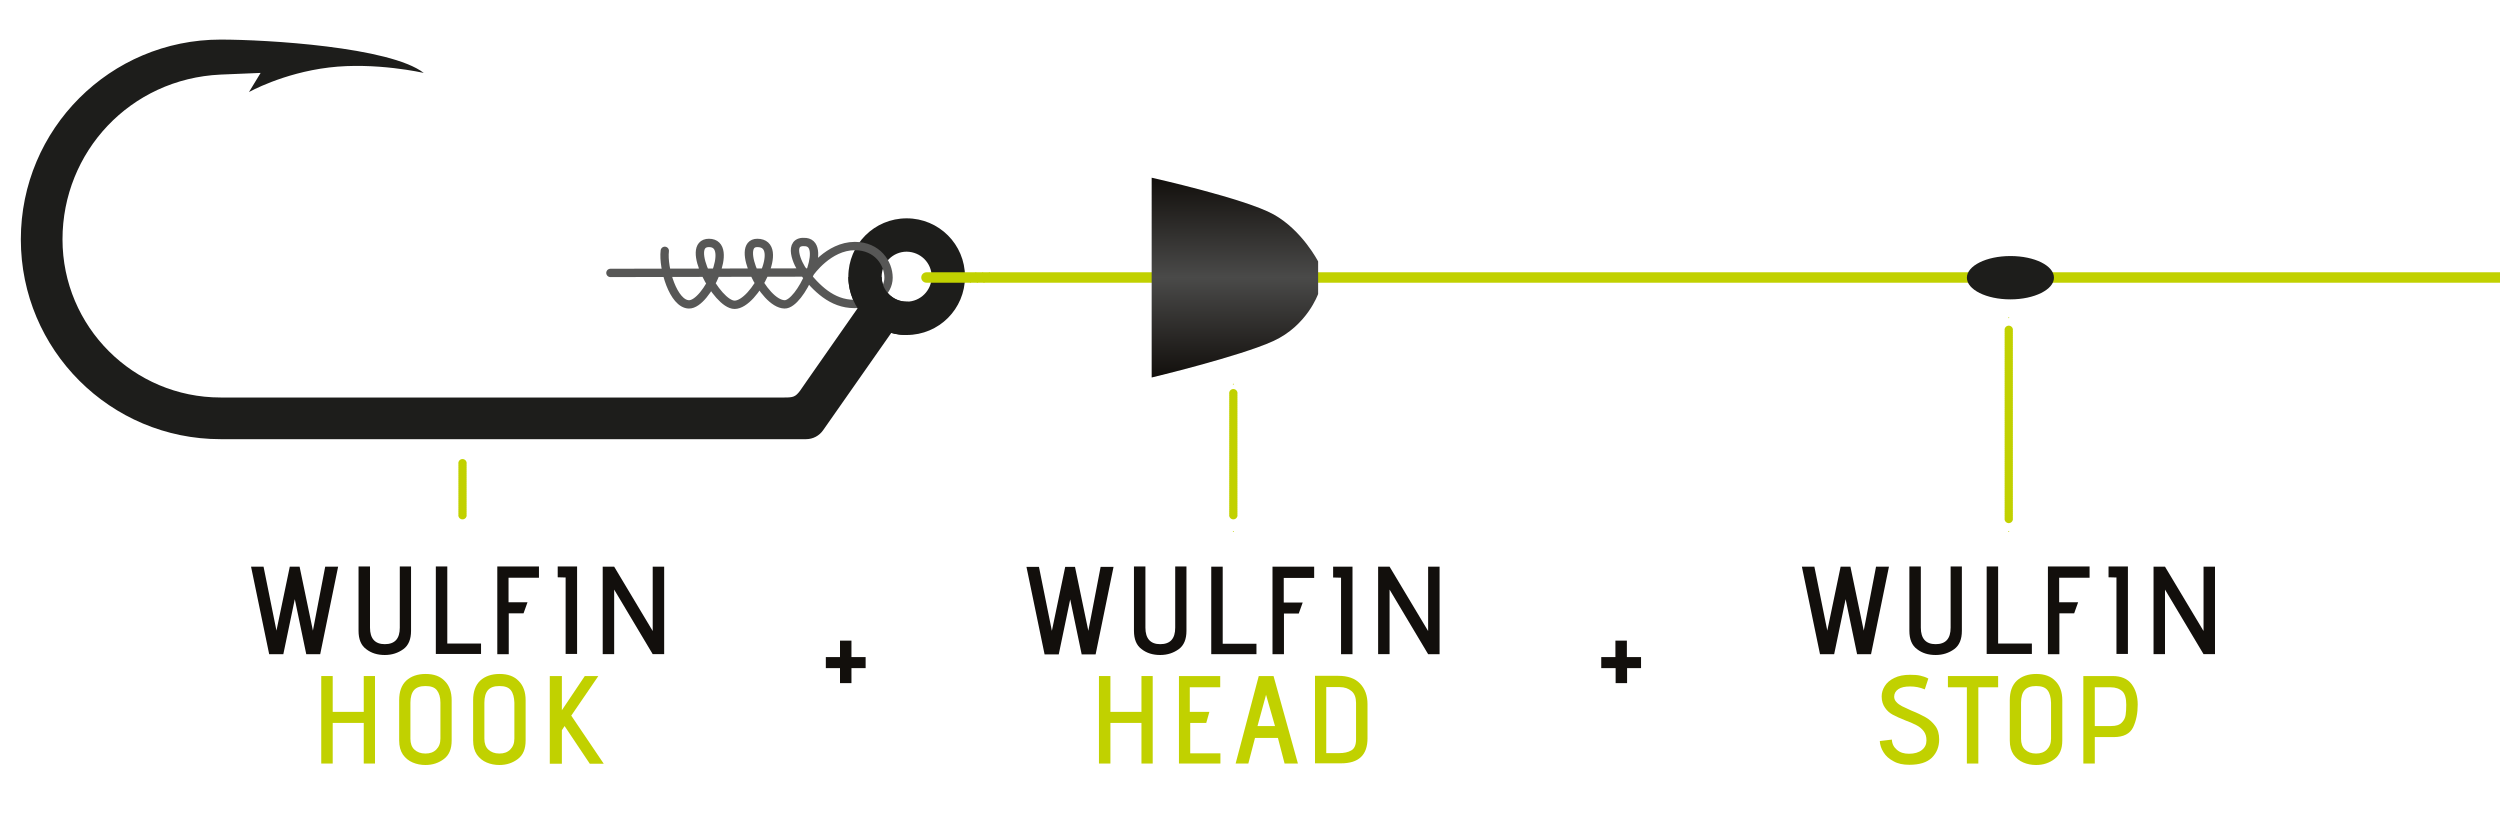 <?xml version="1.0" encoding="UTF-8"?> <!-- Generator: Adobe Illustrator 26.5.0, SVG Export Plug-In . SVG Version: 6.00 Build 0) --> <svg xmlns="http://www.w3.org/2000/svg" xmlns:xlink="http://www.w3.org/1999/xlink" version="1.1" id="uuid-41f909ab-6cc4-4354-8926-558557e53d48" x="0px" y="0px" viewBox="0 0 1200 400" style="enable-background:new 0 0 1200 400;" xml:space="preserve"> <style type="text/css"> .st0{enable-background:new ;} .st1{fill:#120F0C;} .st2{clip-path:url(#SVGID_00000147185773121331788650000016728430918565170579_);} .st3{fill:#C1D100;} .st4{clip-path:url(#SVGID_00000083782849277752355930000002863526915680730534_);} .st5{clip-path:url(#SVGID_00000121249973902051273520000002715157215244099997_);} .st6{fill:none;stroke:#C1D100;stroke-width:4;stroke-linecap:round;stroke-linejoin:round;stroke-dasharray:0,0,0,0.96;} .st7{fill:none;stroke:#C1D100;stroke-width:0.46;stroke-linecap:round;stroke-linejoin:round;} .st8{fill:none;stroke:#C1D100;stroke-width:4;stroke-linecap:round;stroke-linejoin:round;stroke-dasharray:0,0,0,0.89;} .st9{fill:none;stroke:#C1D100;stroke-width:2;stroke-linecap:round;stroke-linejoin:round;} .st10{clip-path:url(#SVGID_00000118383910383901928680000010029158162155274644_);} .st11{fill:#1D1D1B;} .st12{fill:none;stroke:#C1D100;stroke-width:5;stroke-linecap:round;} .st13{fill:none;stroke:#C1D100;stroke-width:0.51;stroke-linecap:round;} .st14{clip-path:url(#SVGID_00000044876137631648353320000006467058292464334001_);} .st15{fill:none;stroke:#575756;stroke-width:4;stroke-linecap:round;} .st16{clip-path:url(#SVGID_00000085222724800670716400000016010164393041079463_);} .st17{fill:url(#SVGID_00000103943656318947744100000007462243627562876581_);} </style> <g class="st0"> <path class="st1" d="M141.5,287.6l-5.5,26.4h-6.8l-8.7-42h6l6.2,30.7l6.4-30.7h4.7l6.4,30.7l5.9-30.7h6.2l-8.6,42H147L141.5,287.6z "></path> <path class="st1" d="M197.3,271.9v30.9c0,4-1.2,7-3.7,8.8c-2.5,1.8-5.4,2.8-8.9,2.8c-3.5,0-6.5-0.9-8.9-2.8 c-2.5-1.8-3.7-4.8-3.7-8.8v-30.9h5.5v29.4c0,5.2,2.4,7.9,7.1,7.9c4.8,0,7.2-2.6,7.2-7.9v-29.4H197.3z"></path> <path class="st1" d="M209.2,271.9h5.5v37h16.2v5h-21.7V271.9z"></path> <path class="st1" d="M238.7,271.9h20v5.4h-14.6v11.8h9.1l-1.9,5.3h-7.1V314h-5.5V271.9z"></path> <path class="st1" d="M271.5,277.2l-3.8-0.1v-5.2h9.3v42h-5.5V277.2z"></path> </g> <g class="st0"> <path class="st1" d="M294.8,283v31h-5.5v-42h5.5l18.5,30.9v-30.9h5.5v42h-5.5L294.8,283z"></path> </g> <g> <defs> <rect id="SVGID_1_" x="10" y="18.9" width="1480" height="362.3"></rect> </defs> <clipPath id="SVGID_00000045621153059334884440000000519859616883712896_"> <use xlink:href="#SVGID_1_" style="overflow:visible;"></use> </clipPath> <g style="clip-path:url(#SVGID_00000045621153059334884440000000519859616883712896_);"> <g class="st0"> <path class="st3" d="M174.6,347h-14.9v19.5h-5.5v-42h5.5v17.2h14.9v-17.2h5.4v42h-5.4V347z"></path> </g> <g class="st0"> <path class="st3" d="M213.1,364.3c-2.5,1.9-5.4,2.9-8.9,2.9c-2.2,0-4.2-0.4-6.1-1.2c-1.9-0.8-3.5-2.1-4.7-3.8 c-1.2-1.8-1.8-4-1.8-6.8v-19.3c0-4.1,1.1-7.2,3.4-9.4c2.3-2.1,5.4-3.2,9.3-3.2c4,0,7,1.1,9.2,3.4c2.2,2.2,3.3,5.3,3.3,9.2v19.3 C216.8,359.5,215.6,362.4,213.1,364.3z M209.7,331.3c-1.1-1.4-2.9-2-5.5-2c-2.6,0-4.4,0.7-5.5,2c-1.1,1.3-1.7,3.3-1.7,6v17.3 c0,2.2,0.6,4,1.9,5.2c1.3,1.2,3,1.9,5.3,1.9c2.2,0,3.9-0.6,5.2-1.9c1.3-1.3,2-3,2-5.3v-17.2C211.4,334.7,210.8,332.7,209.7,331.3 z"></path> </g> <g class="st0"> <path class="st3" d="M248.6,364.3c-2.5,1.9-5.4,2.9-8.9,2.9c-2.2,0-4.2-0.4-6.1-1.2c-1.9-0.8-3.5-2.1-4.7-3.8 c-1.2-1.8-1.8-4-1.8-6.8v-19.3c0-4.1,1.1-7.2,3.4-9.4c2.3-2.1,5.4-3.2,9.3-3.2c4,0,7,1.1,9.2,3.4c2.2,2.2,3.3,5.3,3.3,9.2v19.3 C252.3,359.5,251.1,362.4,248.6,364.3z M245.2,331.3c-1.1-1.4-2.9-2-5.5-2c-2.6,0-4.4,0.7-5.5,2c-1.1,1.3-1.7,3.3-1.7,6v17.3 c0,2.2,0.6,4,1.9,5.2c1.3,1.2,3,1.9,5.3,1.9c2.2,0,3.9-0.6,5.2-1.9c1.3-1.3,2-3,2-5.3v-17.2C246.8,334.7,246.3,332.7,245.2,331.3 z"></path> </g> <g class="st0"> <path class="st3" d="M271,348.5l-1.3,2v16.1h-5.8v-42.1h5.8v16.4l11-16.4h6.5l-13,19l15.6,23.1h-6.7L271,348.5z"></path> </g> </g> </g> <g class="st0"> <path class="st1" d="M403.2,320.7h-6.8v-5.3h6.8v-7.9h5.5v7.9h6.8v5.3h-6.8v7.2h-5.5V320.7z"></path> </g> <g class="st0"> <path class="st1" d="M775.4,320.7h-6.8v-5.3h6.8v-7.9h5.5v7.9h6.8v5.3H781v7.2h-5.5V320.7z"></path> </g> <g class="st0"> <path class="st1" d="M513.7,287.7l-5.5,26.4h-6.8l-8.7-42h6l6.2,30.7l6.4-30.7h4.7l6.4,30.7l5.9-30.7h6.2l-8.6,42h-6.7L513.7,287.7 z"></path> <path class="st1" d="M569.5,271.9v30.9c0,4-1.2,7-3.7,8.8c-2.5,1.8-5.4,2.8-8.9,2.8c-3.5,0-6.5-0.9-8.9-2.8 c-2.5-1.8-3.7-4.8-3.7-8.8v-30.9h5.5v29.4c0,5.2,2.4,7.9,7.1,7.9c4.8,0,7.2-2.6,7.2-7.9v-29.4H569.5z"></path> <path class="st1" d="M581.4,272h5.5v37h16.2v5h-21.7V272z"></path> <path class="st1" d="M610.8,272h20v5.4h-14.6v11.8h9.1l-1.9,5.3h-7.1V314h-5.5V272z"></path> <path class="st1" d="M643.7,277.3l-3.8-0.1V272h9.3v42h-5.5V277.3z"></path> </g> <g class="st0"> <path class="st1" d="M667,283v31h-5.5v-42h5.5l18.5,30.9V272h5.5v42h-5.5L667,283z"></path> </g> <g> <defs> <rect id="SVGID_00000122686664504442922160000006887347581596969126_" x="10" y="18.9" width="1480" height="362.3"></rect> </defs> <clipPath id="SVGID_00000040566946192940760680000011407983952198717089_"> <use xlink:href="#SVGID_00000122686664504442922160000006887347581596969126_" style="overflow:visible;"></use> </clipPath> <g style="clip-path:url(#SVGID_00000040566946192940760680000011407983952198717089_);"> <g class="st0"> <path class="st3" d="M547.9,347h-14.9v19.5h-5.5v-42h5.5v17.2h14.9v-17.2h5.4v42h-5.4V347z"></path> <path class="st3" d="M565.7,324.5h20v5.4h-14.6v11.8h9.4L579,347h-7.7v14.6h14.5v4.9h-19.9V324.5z"></path> <path class="st3" d="M613.4,354.2h-11l-3.2,12.3h-6.1l11.1-42h7.1l11.7,42h-6.4L613.4,354.2z M603.6,348.5h8.4l-4.3-15 L603.6,348.5z"></path> </g> <g class="st0"> <path class="st3" d="M631.1,324.4h11.3c4.5,0,8,1.2,10.4,3.7c2.4,2.5,3.6,5.8,3.6,9.9v16.4c0,8-4.2,12-12.7,12h-12.5V324.4z M648.7,331.7c-1.4-1.2-3.3-1.9-5.7-1.9h-6.4v31.7h6.1c2.4,0,4.4-0.4,5.9-1.3c1.5-0.8,2.3-2.6,2.3-5.2v-17.6 C650.9,334.9,650.2,332.9,648.7,331.7z"></path> </g> </g> </g> <g class="st0"> <path class="st1" d="M885.9,287.6l-5.5,26.4h-6.8l-8.7-42h6l6.2,30.7l6.4-30.7h4.7l6.4,30.7l5.9-30.7h6.2l-8.6,42h-6.7L885.9,287.6 z"></path> <path class="st1" d="M941.7,271.9v30.9c0,4-1.2,7-3.7,8.8c-2.5,1.8-5.4,2.8-8.9,2.8c-3.5,0-6.5-0.9-8.9-2.8 c-2.5-1.8-3.7-4.8-3.7-8.8v-30.9h5.5v29.4c0,5.2,2.4,7.9,7.1,7.9c4.8,0,7.2-2.6,7.2-7.9v-29.4H941.7z"></path> <path class="st1" d="M953.6,271.9h5.5v37h16.2v5h-21.7V271.9z"></path> <path class="st1" d="M983,271.9h20v5.4h-14.6v11.8h9.1l-1.9,5.3h-7.1V314H983V271.9z"></path> <path class="st1" d="M1015.9,277.2l-3.8-0.1v-5.2h9.3v42h-5.5V277.2z"></path> </g> <g class="st0"> <path class="st1" d="M1039.2,283v31h-5.5v-42h5.5l18.5,30.9v-30.9h5.5v42h-5.5L1039.2,283z"></path> </g> <g> <defs> <rect id="SVGID_00000011710399201093635850000006875800174671538584_" x="10" y="18.9" width="1480" height="362.3"></rect> </defs> <clipPath id="SVGID_00000005241509788513366020000000250641999383216017_"> <use xlink:href="#SVGID_00000011710399201093635850000006875800174671538584_" style="overflow:visible;"></use> </clipPath> <g style="clip-path:url(#SVGID_00000005241509788513366020000000250641999383216017_);"> <g class="st0"> <path class="st3" d="M910.5,359.9c1.5,1.3,3.4,1.9,5.8,1.9c2.6,0,4.7-0.6,6.2-1.8c1.5-1.2,2.2-2.7,2.2-4.6c0-1.8-0.4-3.2-1.3-4.4 c-0.9-1.2-2-2.1-3.3-2.8c-1.3-0.7-3.1-1.5-5.5-2.4c-2.5-1-4.5-1.9-6-2.7c-1.5-0.8-2.8-1.9-3.8-3.4c-1-1.4-1.6-3.2-1.6-5.4 c0-1.8,0.5-3.4,1.5-5c1-1.6,2.5-2.9,4.6-3.9c2-1,4.5-1.5,7.5-1.5c2,0,3.6,0.1,4.9,0.4c1.3,0.3,2.6,0.7,3.9,1.4l-1.7,5.2 c-2.4-1-4.7-1.4-7-1.4c-2.5,0-4.4,0.4-5.7,1.3c-1.3,0.9-2,2.1-2,3.6c0,1,0.4,1.9,1.1,2.6c0.7,0.8,1.6,1.4,2.7,2 c1.1,0.5,2.6,1.2,4.5,2.1c2.8,1.1,5,2.2,6.8,3.2c1.8,1,3.3,2.4,4.6,4.1c1.3,1.7,1.9,3.9,1.9,6.5c0,3.6-1.2,6.5-3.5,8.8 c-2.4,2.3-6,3.4-10.8,3.4c-3,0-5.5-0.5-7.6-1.7c-2.1-1.1-3.7-2.5-4.8-4.3c-1.1-1.7-1.7-3.6-1.8-5.4l5.8-0.7 C908.2,357.1,909,358.6,910.5,359.9z"></path> </g> <g class="st0"> <path class="st3" d="M944.2,329.9H935v-5.4h24.1v5.4h-9.5v36.6h-5.5V329.9z"></path> </g> <g class="st0"> <path class="st3" d="M986.2,364.3c-2.5,1.9-5.4,2.9-8.9,2.9c-2.2,0-4.2-0.4-6.1-1.2c-1.9-0.8-3.5-2.1-4.7-3.8 c-1.2-1.8-1.8-4-1.8-6.8v-19.3c0-4.1,1.1-7.2,3.4-9.4c2.3-2.1,5.4-3.2,9.3-3.2c4,0,7,1.1,9.2,3.4c2.2,2.2,3.3,5.3,3.3,9.2v19.3 C989.9,359.5,988.7,362.4,986.2,364.3z M982.8,331.3c-1.1-1.4-2.9-2-5.5-2c-2.6,0-4.4,0.7-5.5,2c-1.1,1.3-1.7,3.3-1.7,6v17.3 c0,2.2,0.6,4,1.9,5.2c1.3,1.2,3,1.9,5.3,1.9c2.2,0,3.9-0.6,5.2-1.9c1.3-1.3,2-3,2-5.3v-17.2C984.4,334.7,983.9,332.7,982.8,331.3 z"></path> </g> <g class="st0"> <path class="st3" d="M1000.1,324.5h14c4,0,7.1,1.3,9,3.8c2,2.6,3,5.9,3,9.9c0,4.1-0.7,7.7-2.2,10.9c-1.5,3.1-4.6,4.7-9.3,4.7 h-9.1v12.7h-5.5V324.5z M1018.4,346.9c1.1-1.1,1.7-2.3,1.9-3.7c0.2-1.3,0.3-3,0.3-4.9c0-3.1-0.6-5.3-1.9-6.5 c-1.3-1.2-3.2-1.9-5.6-1.9h-7.6v18.6h7.8C1015.7,348.5,1017.3,348,1018.4,346.9z"></path> </g> </g> </g> <line class="st6" x1="592" y1="247.3" x2="592" y2="188.4"></line> <line class="st6" x1="222" y1="247.3" x2="222" y2="222.2"></line> <path class="st7" d="M592,184.4L592,184.4 M592,255.1L592,255.1"></path> <line class="st8" x1="964.2" y1="249.1" x2="964.2" y2="157.5"></line> <path class="st7" d="M964.2,152.5L964.2,152.5 M964.2,255.1L964.2,255.1"></path> <path class="st9" d="M219.8,255.1"></path> <g> <defs> <rect id="SVGID_00000170279445066345358100000016648164426580507291_" x="10" y="18.9" width="1480" height="362.3"></rect> </defs> <clipPath id="SVGID_00000117642450647081870660000008982292917627815087_"> <use xlink:href="#SVGID_00000170279445066345358100000016648164426580507291_" style="overflow:visible;"></use> </clipPath> <g style="clip-path:url(#SVGID_00000117642450647081870660000008982292917627815087_);"> <path class="st11" d="M447.2,132.8c0,6.6-5.4,12-12,12c-6.6,0-12-5.4-12-12s5.4-12,12-12C441.9,120.9,447.2,126.2,447.2,132.8 M463.2,132.8c0-15.5-12.5-28-28-28s-28,12.5-28,28c0,5.6,1.7,10.8,4.5,15.1l-24.8,35.5l0,0c-0.1,0.1-0.1,0.2-0.2,0.3l-2.7,3.9 c-2.2,2.9-3.3,3.2-7.4,3.2H105.9c-41.9,0-75.9-34-75.9-75.9s32.4-77.1,75.9-79.1l19.2-0.8l-5.6,9.2c0,0,16.1-9.1,38.4-11.8 s45.5,2.6,45.5,2.6c-16.2-12.5-75.5-16-97.5-16c-53,0-95.9,42.9-95.9,95.9s42.9,95.9,95.9,95.9h281c3.4,0,6.4-1.7,8.2-4.3h0 l32.7-46.7c2.4,0.7,4.8,1,7.4,1C450.7,160.8,463.2,148.3,463.2,132.8"></path> </g> </g> <line class="st12" x1="1487.9" y1="133.2" x2="444.7" y2="133.2"></line> <line class="st13" x1="465.8" y1="135.5" x2="468.4" y2="131"></line> <line class="st13" x1="469.1" y1="135.5" x2="471.7" y2="131"></line> <line class="st13" x1="472.3" y1="135.5" x2="474.9" y2="131"></line> <g> <defs> <rect id="SVGID_00000038401178765206966390000013270642672253543080_" x="10" y="18.9" width="1480" height="362.3"></rect> </defs> <clipPath id="SVGID_00000142170358994739429920000002963707557366220471_"> <use xlink:href="#SVGID_00000038401178765206966390000013270642672253543080_" style="overflow:visible;"></use> </clipPath> <g style="clip-path:url(#SVGID_00000142170358994739429920000002963707557366220471_);"> <path class="st11" d="M965,143.7c11.5,0,20.9-4.7,20.9-10.4c0-5.8-9.3-10.4-20.9-10.4s-20.9,4.7-20.9,10.4 C944.1,139,953.4,143.7,965,143.7"></path> <path class="st15" d="M293,131l95.9-0.2c0,0,8.8-12.7,21.4-12.7c10.8,0,16.2,8.2,16.2,15.2c0,7-7,12.6-16.4,12.6 c-11,0-18.3-7.8-24.2-15.1c-3.3-4.1-8.2-15.6,0.9-14.6c10.6,1.2-2.7,30.1-10.2,29.9c-10.3-0.2-24.1-29.5-13.1-29.5 c13.8,0-1.3,29.7-10.9,29.7c-8.6,0-24.3-29.7-12.3-29.7c12.7,0-1.1,29.7-9.6,29.5c-7.5-0.1-12.6-17.4-11.6-25.7"></path> <path class="st11" d="M435.2,160.8c-15.4,0-27.9-12.4-28-27.8h16c0.1,6.5,5.4,11.8,12,11.8C441.8,144.8,437.8,160.8,435.2,160.8"></path> </g> </g> <g> <defs> <path id="SVGID_00000049206085744304190790000009606709744940145568_" d="M552.8,181.2c0,0,42.2-10.1,58.4-17.5 c16.2-7.4,21.5-22.6,21.5-22.6v-15.6c0,0-7.7-15-21.4-22.6c-13.7-7.6-58.5-17.6-58.5-17.6L552.8,181.2L552.8,181.2z"></path> </defs> <clipPath id="SVGID_00000092422167553291520980000010403887270765784726_"> <use xlink:href="#SVGID_00000049206085744304190790000009606709744940145568_" style="overflow:visible;"></use> </clipPath> <g style="clip-path:url(#SVGID_00000092422167553291520980000010403887270765784726_);"> <linearGradient id="SVGID_00000099639313432827913510000004270032231922637187_" gradientUnits="userSpaceOnUse" x1="17.733" y1="44.103" x2="25.946" y2="44.103" gradientTransform="matrix(7.151938e-16 -11.68 11.68 7.151938e-16 77.64 388.33)"> <stop offset="0" style="stop-color:#120F0C"></stop> <stop offset="0.5" style="stop-color:#4A4A49"></stop> <stop offset="1" style="stop-color:#120F0C"></stop> </linearGradient> <rect x="552.8" y="85.3" style="fill:url(#SVGID_00000099639313432827913510000004270032231922637187_);" width="79.9" height="95.9"></rect> </g> </g> </svg> 